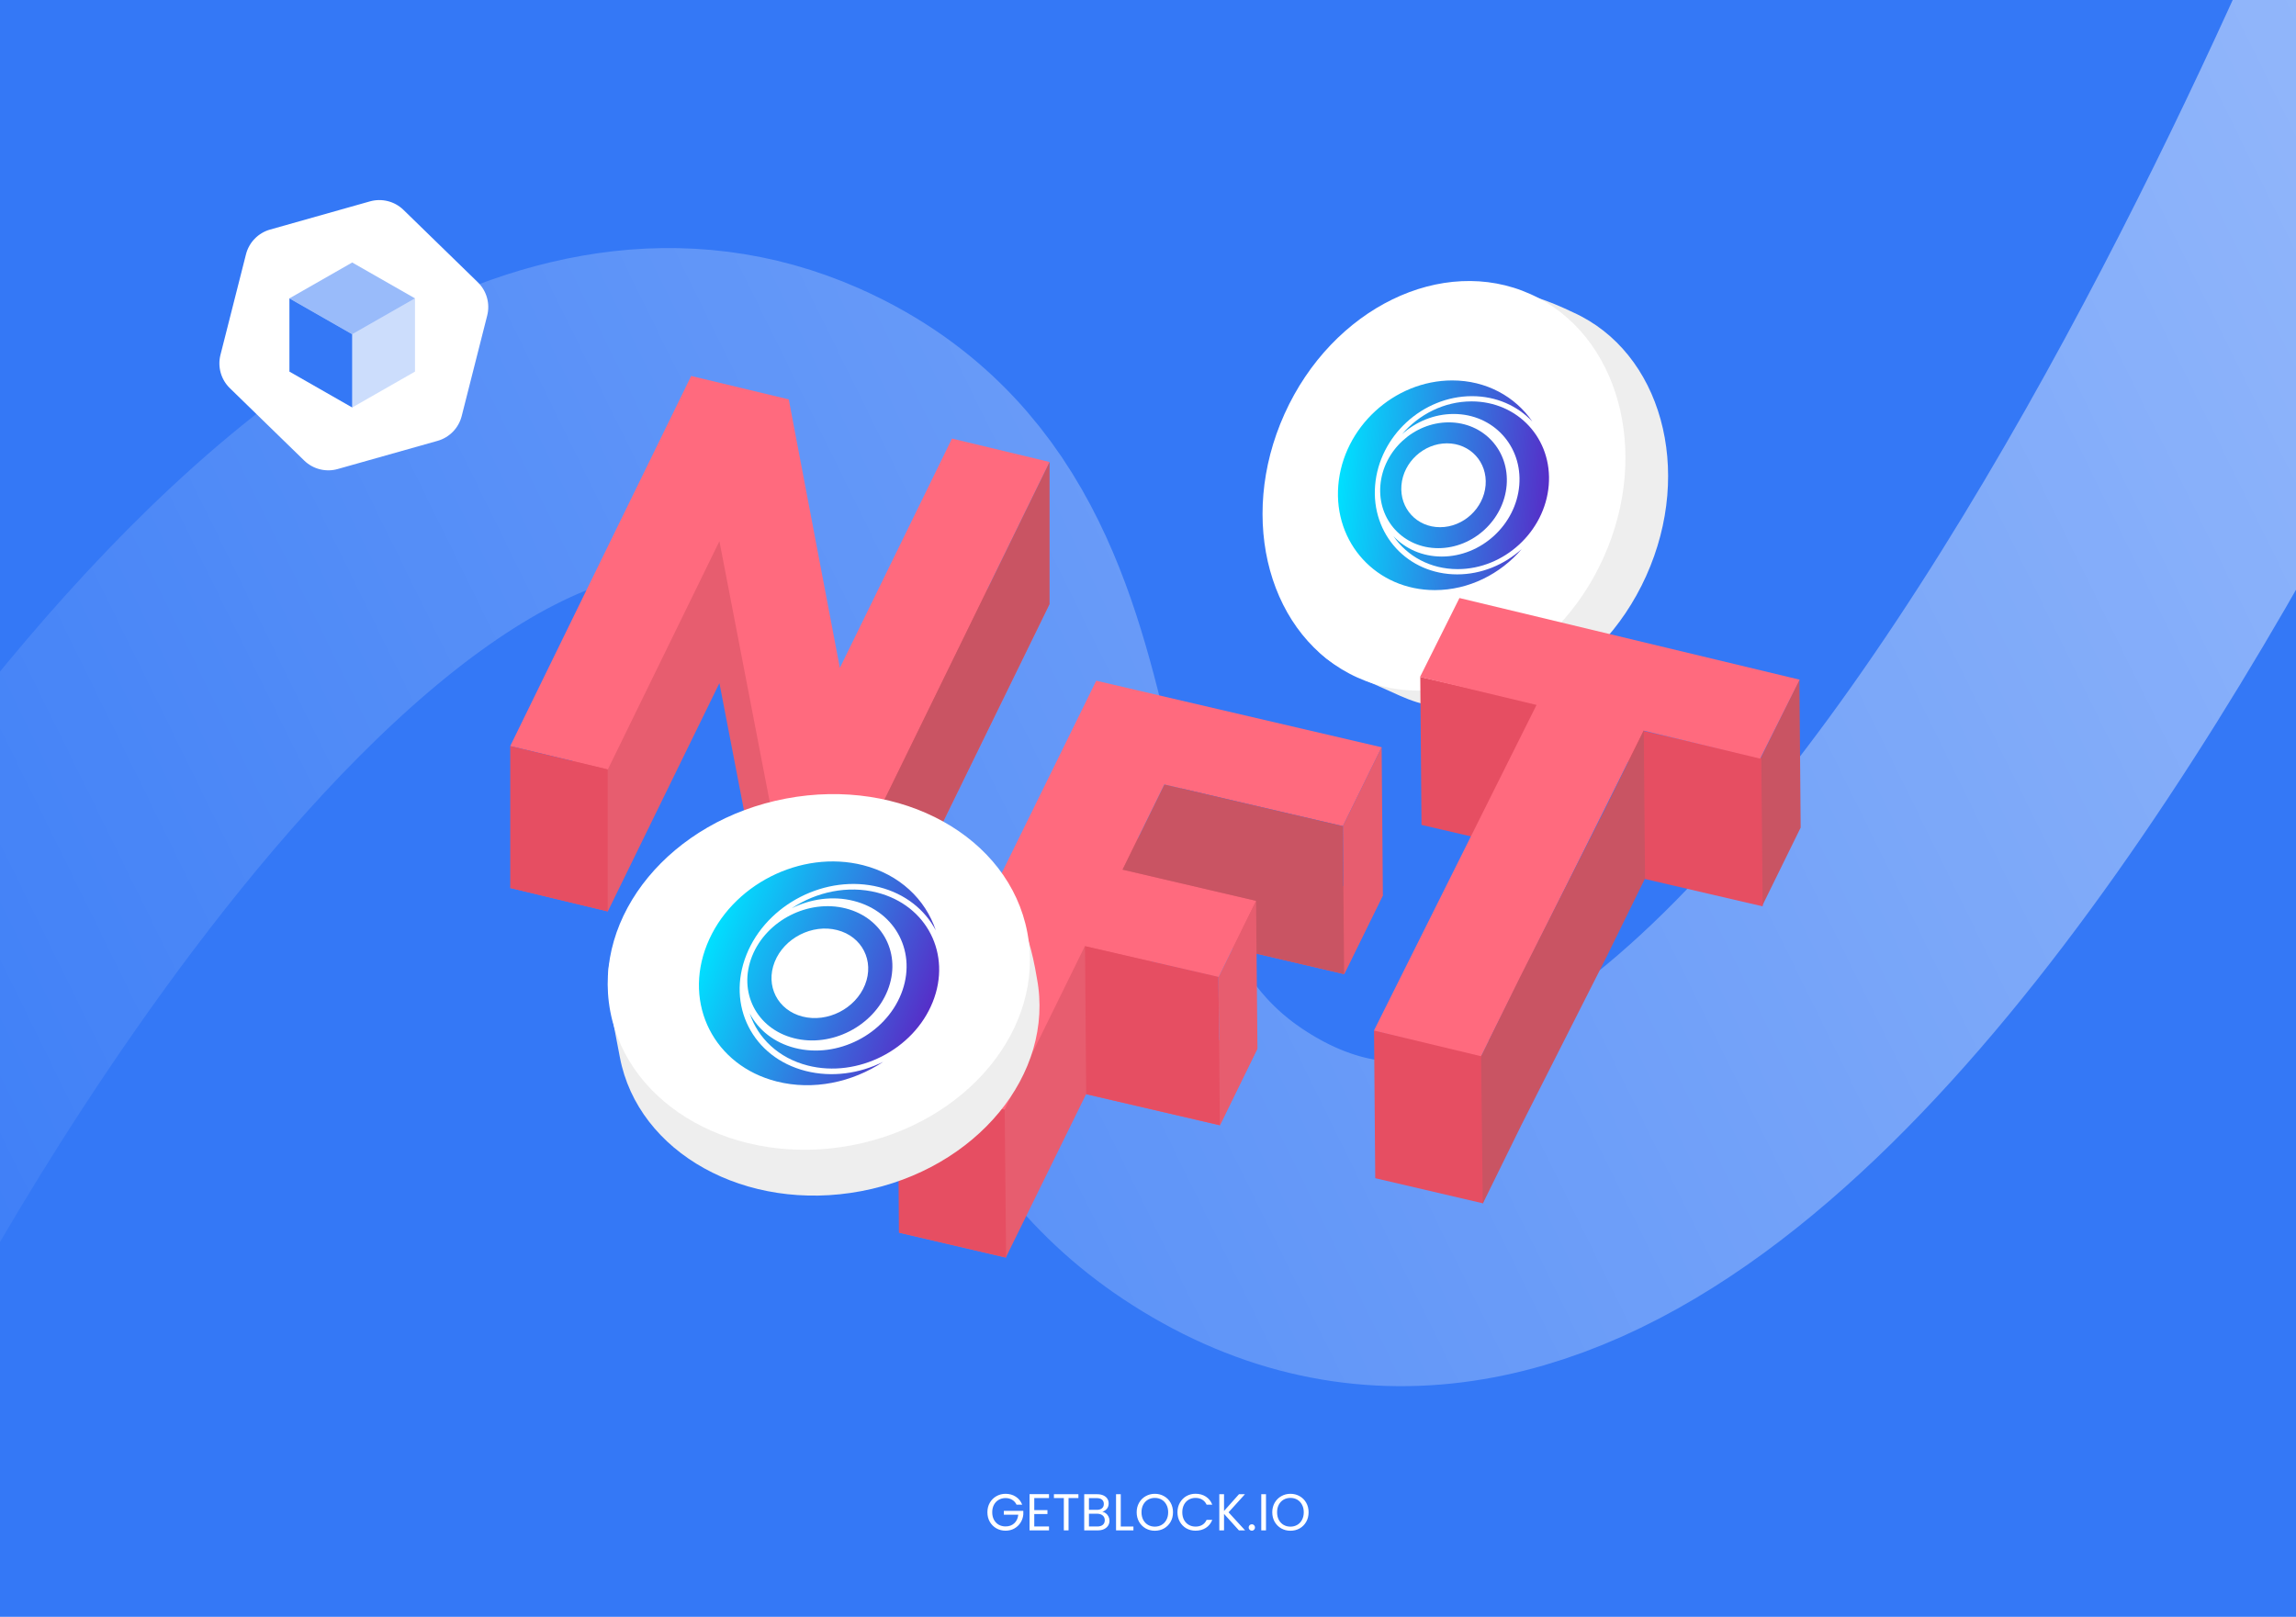 <svg width="1062" height="748" viewBox="0 0 1062 748" fill="none" xmlns="http://www.w3.org/2000/svg">
<g clip-path="url(#clip0_1822_5253)">
<rect width="1062" height="748" fill="#3478F6"/>
<path d="M-87 576.5C-87 576.5 156.828 108.984 367 202C505.709 263.389 434.744 454.427 561 538.5C841.193 725.08 1152 -89 1152 -89" stroke="url(#paint0_linear_1822_5253)" stroke-opacity="0.5" stroke-width="150"/>
<path d="M470.204 696.12C469.74 695.144 469.068 694.392 468.188 693.864C467.308 693.32 466.284 693.048 465.116 693.048C463.948 693.048 462.892 693.32 461.948 693.864C461.02 694.392 460.284 695.16 459.74 696.168C459.212 697.16 458.948 698.312 458.948 699.624C458.948 700.936 459.212 702.088 459.74 703.08C460.284 704.072 461.02 704.84 461.948 705.384C462.892 705.912 463.948 706.176 465.116 706.176C466.748 706.176 468.092 705.688 469.148 704.712C470.204 703.736 470.82 702.416 470.996 700.752H464.324V698.976H473.324V700.656C473.196 702.032 472.764 703.296 472.028 704.448C471.292 705.584 470.324 706.488 469.124 707.16C467.924 707.816 466.588 708.144 465.116 708.144C463.564 708.144 462.148 707.784 460.868 707.064C459.588 706.328 458.572 705.312 457.82 704.016C457.084 702.72 456.716 701.256 456.716 699.624C456.716 697.992 457.084 696.528 457.82 695.232C458.572 693.92 459.588 692.904 460.868 692.184C462.148 691.448 463.564 691.08 465.116 691.08C466.892 691.08 468.46 691.52 469.82 692.4C471.196 693.28 472.196 694.52 472.82 696.12H470.204ZM478.395 693.048V698.64H484.491V700.44H478.395V706.2H485.211V708H476.211V691.248H485.211V693.048H478.395ZM498.812 691.272V693.048H494.252V708H492.068V693.048H487.484V691.272H498.812ZM509.876 699.384C510.484 699.48 511.036 699.728 511.532 700.128C512.044 700.528 512.444 701.024 512.732 701.616C513.036 702.208 513.188 702.84 513.188 703.512C513.188 704.36 512.972 705.128 512.54 705.816C512.108 706.488 511.476 707.024 510.644 707.424C509.828 707.808 508.86 708 507.74 708H501.5V691.272H507.5C508.636 691.272 509.604 691.464 510.404 691.848C511.204 692.216 511.804 692.72 512.204 693.36C512.604 694 512.804 694.72 512.804 695.52C512.804 696.512 512.532 697.336 511.988 697.992C511.46 698.632 510.756 699.096 509.876 699.384ZM503.684 698.496H507.356C508.38 698.496 509.172 698.256 509.732 697.776C510.292 697.296 510.572 696.632 510.572 695.784C510.572 694.936 510.292 694.272 509.732 693.792C509.172 693.312 508.364 693.072 507.308 693.072H503.684V698.496ZM507.548 706.2C508.636 706.2 509.484 705.944 510.092 705.432C510.7 704.92 511.004 704.208 511.004 703.296C511.004 702.368 510.684 701.64 510.044 701.112C509.404 700.568 508.548 700.296 507.476 700.296H503.684V706.2H507.548ZM518.403 706.224H524.259V708H516.219V691.272H518.403V706.224ZM534.162 708.168C532.61 708.168 531.194 707.808 529.914 707.088C528.634 706.352 527.618 705.336 526.866 704.04C526.13 702.728 525.762 701.256 525.762 699.624C525.762 697.992 526.13 696.528 526.866 695.232C527.618 693.92 528.634 692.904 529.914 692.184C531.194 691.448 532.61 691.08 534.162 691.08C535.73 691.08 537.154 691.448 538.434 692.184C539.714 692.904 540.722 693.912 541.458 695.208C542.194 696.504 542.562 697.976 542.562 699.624C542.562 701.272 542.194 702.744 541.458 704.04C540.722 705.336 539.714 706.352 538.434 707.088C537.154 707.808 535.73 708.168 534.162 708.168ZM534.162 706.272C535.33 706.272 536.378 706 537.306 705.456C538.25 704.912 538.986 704.136 539.514 703.128C540.058 702.12 540.33 700.952 540.33 699.624C540.33 698.28 540.058 697.112 539.514 696.12C538.986 695.112 538.258 694.336 537.33 693.792C536.402 693.248 535.346 692.976 534.162 692.976C532.978 692.976 531.922 693.248 530.994 693.792C530.066 694.336 529.33 695.112 528.786 696.12C528.258 697.112 527.994 698.28 527.994 699.624C527.994 700.952 528.258 702.12 528.786 703.128C529.33 704.136 530.066 704.912 530.994 705.456C531.938 706 532.994 706.272 534.162 706.272ZM544.63 699.624C544.63 697.992 544.998 696.528 545.734 695.232C546.47 693.92 547.47 692.896 548.734 692.16C550.014 691.424 551.43 691.056 552.982 691.056C554.806 691.056 556.398 691.496 557.758 692.376C559.118 693.256 560.11 694.504 560.734 696.12H558.118C557.654 695.112 556.982 694.336 556.102 693.792C555.238 693.248 554.198 692.976 552.982 692.976C551.814 692.976 550.766 693.248 549.838 693.792C548.91 694.336 548.182 695.112 547.654 696.12C547.126 697.112 546.862 698.28 546.862 699.624C546.862 700.952 547.126 702.12 547.654 703.128C548.182 704.12 548.91 704.888 549.838 705.432C550.766 705.976 551.814 706.248 552.982 706.248C554.198 706.248 555.238 705.984 556.102 705.456C556.982 704.912 557.654 704.136 558.118 703.128H560.734C560.11 704.728 559.118 705.968 557.758 706.848C556.398 707.712 554.806 708.144 552.982 708.144C551.43 708.144 550.014 707.784 548.734 707.064C547.47 706.328 546.47 705.312 545.734 704.016C544.998 702.72 544.63 701.256 544.63 699.624ZM573.057 708L566.169 700.368V708H563.985V691.272H566.169V699.024L573.081 691.272H575.841L568.257 699.648L575.913 708H573.057ZM579.048 708.144C578.632 708.144 578.28 708 577.992 707.712C577.704 707.424 577.56 707.072 577.56 706.656C577.56 706.24 577.704 705.888 577.992 705.6C578.28 705.312 578.632 705.168 579.048 705.168C579.448 705.168 579.784 705.312 580.056 705.6C580.344 705.888 580.488 706.24 580.488 706.656C580.488 707.072 580.344 707.424 580.056 707.712C579.784 708 579.448 708.144 579.048 708.144ZM585.575 691.272V708H583.391V691.272H585.575ZM596.881 708.168C595.329 708.168 593.913 707.808 592.633 707.088C591.353 706.352 590.337 705.336 589.585 704.04C588.849 702.728 588.481 701.256 588.481 699.624C588.481 697.992 588.849 696.528 589.585 695.232C590.337 693.92 591.353 692.904 592.633 692.184C593.913 691.448 595.329 691.08 596.881 691.08C598.449 691.08 599.873 691.448 601.153 692.184C602.433 692.904 603.441 693.912 604.177 695.208C604.913 696.504 605.281 697.976 605.281 699.624C605.281 701.272 604.913 702.744 604.177 704.04C603.441 705.336 602.433 706.352 601.153 707.088C599.873 707.808 598.449 708.168 596.881 708.168ZM596.881 706.272C598.049 706.272 599.097 706 600.025 705.456C600.969 704.912 601.705 704.136 602.233 703.128C602.777 702.12 603.049 700.952 603.049 699.624C603.049 698.28 602.777 697.112 602.233 696.12C601.705 695.112 600.977 694.336 600.049 693.792C599.121 693.248 598.065 692.976 596.881 692.976C595.697 692.976 594.641 693.248 593.713 693.792C592.785 694.336 592.049 695.112 591.505 696.12C590.977 697.112 590.713 698.28 590.713 699.624C590.713 700.952 590.977 702.12 591.505 703.128C592.049 704.136 592.785 704.912 593.713 705.456C594.657 706 595.713 706.272 596.881 706.272Z" fill="white"/>
<path d="M171.116 93.164C176.617 91.611 182.529 93.111 186.624 97.099L221.006 130.576C225.102 134.563 226.759 140.433 225.353 145.974L213.552 192.488C212.146 198.028 207.891 202.398 202.39 203.951L156.208 216.988C150.706 218.541 144.794 217.041 140.699 213.054L106.317 179.577C102.222 175.589 100.565 169.719 101.97 164.179L113.771 117.665C115.177 112.124 119.432 107.754 124.933 106.201L171.116 93.164Z" fill="white"/>
<path d="M162.911 154.631V188.515L133.871 171.919V138.035L162.911 154.631Z" fill="#3478F6"/>
<path opacity="0.25" d="M162.91 154.631L191.95 138.035V171.919L162.91 188.515V154.631Z" fill="#3478F6"/>
<path opacity="0.5" d="M162.911 121.438L191.951 138.034L162.911 154.63L133.871 138.034L162.911 121.438Z" fill="#3478F6"/>
<path d="M613.922 251.279C636.012 202.289 634.656 99.702 727.645 144.516C768.385 162.886 783.504 217.491 761.414 266.481C739.324 315.471 688.391 340.294 647.651 321.924C606.912 303.555 591.832 300.269 613.922 251.279Z" fill="#EEEEEE"/>
<ellipse cx="667.909" cy="224.765" rx="80.918" ry="97.305" transform="rotate(-155.729 667.909 224.765)" fill="white"/>
<ellipse cx="665.26" cy="222.987" rx="62.487" ry="75.141" transform="rotate(-155.729 665.26 222.987)" fill="white"/>
<g filter="url(#filter0_dd_1822_5253)">
<path d="M401.779 446.609L356.638 435.772L332.763 312.037L281.14 417.647L235.999 406.809L319.693 235.59L364.834 246.427L388.471 370.65L440.333 264.553L485.473 275.39L401.779 446.609Z" fill="#E75D6F"/>
<path d="M401.779 380.953L356.638 370.116L332.763 246.381L281.14 351.99L235.999 341.153L319.693 169.934L364.834 180.771L388.471 304.994L440.333 198.897L485.473 209.734L401.779 380.953Z" fill="#FF6A7E"/>
<path d="M485.472 275.405V209.723L401.803 380.882V446.609L485.472 275.405Z" fill="#C95463"/>
<path d="M236.014 406.801V341.152L281.081 351.932V417.637L236.014 406.801Z" fill="#E64E62"/>
<path d="M639.65 410.18L621.732 446.655L539.114 427.382L519.758 466.785L581.577 481.207L564.183 516.617L502.364 502.196L465.221 577.808L415.824 566.284L507.635 379.383L639.65 410.18Z" fill="#E75D6F"/>
<path d="M415.792 566.202L415.336 497.852L464.705 509.224L465.363 577.744L415.792 566.202Z" fill="#E64E62"/>
<path d="M639.072 341.719L621.154 378.195L538.536 358.921L519.18 398.324L580.999 412.746L563.605 448.156L501.786 433.735L464.643 509.347L415.245 497.823L507.057 310.922L639.072 341.719Z" fill="#FF6A7E"/>
<path d="M564.232 516.702L563.604 448.136L581.002 412.75L581.625 481.071L564.232 516.702Z" fill="#E75D6F"/>
<path d="M621.753 446.604L621.141 378.149L639.07 341.656L639.643 410.176L621.753 446.604Z" fill="#E75D6F"/>
<path d="M502.418 502.175L501.861 433.719L563.599 447.933L564.228 516.541L502.418 502.175Z" fill="#E64E62"/>
<path d="M621.141 378.196L538.569 358.914L519.24 398.321L580.997 412.771L581.202 437.199L621.711 446.647L621.141 378.196Z" fill="#C95463"/>
<path d="M814.993 415.299L814.234 347.031L832.31 310.352L832.883 378.872L814.993 415.299Z" fill="#C95463"/>
<path d="M753.508 400.936L752.951 332.48L814.689 346.695L815.318 415.303L753.508 400.936Z" fill="#E64E62"/>
<path d="M657.496 377.628L656.939 309.172L718.677 323.386L719.306 391.995L657.496 377.628Z" fill="#E64E62"/>
<path d="M636.107 541.073L635.551 472.617L697.288 486.832L685.988 552.714L636.107 541.073Z" fill="#E64E62"/>
<path d="M832.385 310.435L814.151 346.959L760.26 334.021L685.061 484.647L635.516 472.752L710.714 322.126L656.823 309.188L675.057 272.664L832.385 310.435Z" fill="#FF6A7E"/>
<path fill-rule="evenodd" clip-rule="evenodd" d="M742.242 370.578L703.16 447.891L703.733 516.411L743.001 438.846L760.89 402.418L760.318 333.898L742.242 370.578ZM685.084 484.57L685.843 552.838L703.733 516.411L703.16 447.891L685.084 484.57Z" fill="#C95463"/>
</g>
<path d="M325.594 420.362C378.863 410.282 462.87 349.82 479.619 452.601C488.001 496.899 451.613 540.982 398.344 551.062C345.075 561.142 295.096 533.403 286.714 489.104C278.331 444.806 272.324 430.442 325.594 420.362Z" fill="#EEEEEE"/>
<ellipse cx="378.736" cy="449.648" rx="81.633" ry="98.164" transform="rotate(-100.715 378.736 449.648)" fill="white"/>
<ellipse cx="378.671" cy="446.43" rx="63.039" ry="75.805" transform="rotate(-100.715 378.671 446.43)" fill="white"/>
<path d="M432.836 430.401C427.829 420.879 418.729 413.483 406.659 410.418C382.146 404.192 354.664 418.183 345.275 441.667C335.887 465.151 348.148 489.235 372.661 495.461C384.732 498.526 397.522 496.69 408.518 491.232C394.207 500.731 376.113 504.603 359.218 500.312C330.379 492.988 315.954 464.654 326.999 437.025C338.044 409.397 370.376 392.937 399.215 400.261C416.11 404.552 428.058 416.055 432.836 430.401Z" fill="url(#paint1_linear_1822_5253)"/>
<path d="M346.768 468.845C350.774 476.463 358.054 482.379 367.71 484.832C387.321 489.812 409.306 478.62 416.817 459.832C424.327 441.045 414.519 421.778 394.908 416.797C385.252 414.345 375.019 415.814 366.223 420.18C377.671 412.581 392.146 409.483 405.663 412.916C428.734 418.775 440.273 441.443 431.438 463.545C422.602 485.648 396.736 498.816 373.665 492.957C360.149 489.524 350.59 480.322 346.768 468.845Z" fill="url(#paint2_linear_1822_5253)"/>
<path fill-rule="evenodd" clip-rule="evenodd" d="M410.548 458.242C403.921 474.818 384.522 484.694 367.219 480.3C349.916 475.905 341.261 458.905 347.888 442.328C354.514 425.751 373.914 415.875 391.217 420.269C408.52 424.664 417.175 441.665 410.548 458.242ZM400.105 455.589C395.687 466.64 382.754 473.224 371.218 470.295C359.683 467.365 353.913 456.031 358.331 444.98C362.749 433.929 375.682 427.345 387.217 430.274C398.753 433.204 404.523 444.538 400.105 455.589Z" fill="url(#paint3_linear_1822_5253)"/>
<path d="M708.774 195.012C701.919 187.75 692.089 183.275 680.839 183.275C657.993 183.275 637.943 201.732 636.055 224.5C634.167 247.268 651.157 265.725 674.003 265.725C685.253 265.725 695.825 261.25 703.884 253.988C694.031 265.547 679.413 273 663.666 273C636.789 273 616.8 251.286 619.021 224.5C621.242 197.714 644.832 176 671.709 176C687.456 176 700.838 183.453 708.774 195.012Z" fill="url(#paint4_linear_1822_5253)"/>
<path d="M644.555 248.086C650.039 253.895 657.903 257.475 666.903 257.475C685.18 257.475 701.221 242.71 702.731 224.495C704.241 206.281 690.65 191.515 672.373 191.515C663.373 191.515 654.915 195.095 648.467 200.905C656.35 191.658 668.044 185.695 680.642 185.695C702.144 185.695 718.134 203.067 716.358 224.495C714.581 245.924 695.709 263.295 674.207 263.295C661.61 263.295 650.905 257.333 644.555 248.086Z" fill="url(#paint5_linear_1822_5253)"/>
<path fill-rule="evenodd" clip-rule="evenodd" d="M696.887 224.498C695.555 240.57 681.401 253.598 665.274 253.598C649.148 253.598 637.155 240.57 638.487 224.498C639.82 208.427 653.974 195.398 670.1 195.398C686.227 195.398 698.22 208.427 696.887 224.498ZM687.154 224.498C686.266 235.213 676.83 243.898 666.079 243.898C655.328 243.898 647.332 235.213 648.221 224.498C649.109 213.784 658.545 205.098 669.296 205.098C680.047 205.098 688.042 213.784 687.154 224.498Z" fill="url(#paint6_linear_1822_5253)"/>
</g>
<defs>
<filter id="filter0_dd_1822_5253" x="216" y="153.934" width="636.883" height="447.875" filterUnits="userSpaceOnUse" color-interpolation-filters="sRGB">
<feFlood flood-opacity="0" result="BackgroundImageFix"/>
<feColorMatrix in="SourceAlpha" type="matrix" values="0 0 0 0 0 0 0 0 0 0 0 0 0 0 0 0 0 0 127 0" result="hardAlpha"/>
<feOffset dy="4"/>
<feGaussianBlur stdDeviation="10"/>
<feComposite in2="hardAlpha" operator="out"/>
<feColorMatrix type="matrix" values="0 0 0 0 0 0 0 0 0 0 0 0 0 0 0 0 0 0 0.08 0"/>
<feBlend mode="normal" in2="BackgroundImageFix" result="effect1_dropShadow_1822_5253"/>
<feColorMatrix in="SourceAlpha" type="matrix" values="0 0 0 0 0 0 0 0 0 0 0 0 0 0 0 0 0 0 127 0" result="hardAlpha"/>
<feOffset/>
<feGaussianBlur stdDeviation="2"/>
<feComposite in2="hardAlpha" operator="out"/>
<feColorMatrix type="matrix" values="0 0 0 0 0 0 0 0 0 0 0 0 0 0 0 0 0 0 0.03 0"/>
<feBlend mode="normal" in2="effect1_dropShadow_1822_5253" result="effect2_dropShadow_1822_5253"/>
<feBlend mode="normal" in="SourceGraphic" in2="effect2_dropShadow_1822_5253" result="shape"/>
</filter>
<linearGradient id="paint0_linear_1822_5253" x1="1152" y1="-101.5" x2="-198" y2="562.5" gradientUnits="userSpaceOnUse">
<stop stop-color="white"/>
<stop offset="1" stop-color="white" stop-opacity="0"/>
</linearGradient>
<linearGradient id="paint1_linear_1822_5253" x1="327.689" y1="435.301" x2="426.875" y2="474.952" gradientUnits="userSpaceOnUse">
<stop stop-color="#00E0FF"/>
<stop offset="1" stop-color="#562EC8"/>
</linearGradient>
<linearGradient id="paint2_linear_1822_5253" x1="327.693" y1="435.298" x2="426.879" y2="474.949" gradientUnits="userSpaceOnUse">
<stop stop-color="#00E0FF"/>
<stop offset="1" stop-color="#562EC8"/>
</linearGradient>
<linearGradient id="paint3_linear_1822_5253" x1="327.69" y1="435.298" x2="426.876" y2="474.95" gradientUnits="userSpaceOnUse">
<stop stop-color="#00E0FF"/>
<stop offset="1" stop-color="#562EC8"/>
</linearGradient>
<linearGradient id="paint4_linear_1822_5253" x1="619.16" y1="222.828" x2="715.828" y2="230.843" gradientUnits="userSpaceOnUse">
<stop stop-color="#00E0FF"/>
<stop offset="1" stop-color="#562EC8"/>
</linearGradient>
<linearGradient id="paint5_linear_1822_5253" x1="619.164" y1="222.823" x2="715.832" y2="230.838" gradientUnits="userSpaceOnUse">
<stop stop-color="#00E0FF"/>
<stop offset="1" stop-color="#562EC8"/>
</linearGradient>
<linearGradient id="paint6_linear_1822_5253" x1="619.16" y1="222.826" x2="715.828" y2="230.842" gradientUnits="userSpaceOnUse">
<stop stop-color="#00E0FF"/>
<stop offset="1" stop-color="#562EC8"/>
</linearGradient>
<clipPath id="clip0_1822_5253">
<rect width="1062" height="748" fill="white"/>
</clipPath>
</defs>
</svg>
